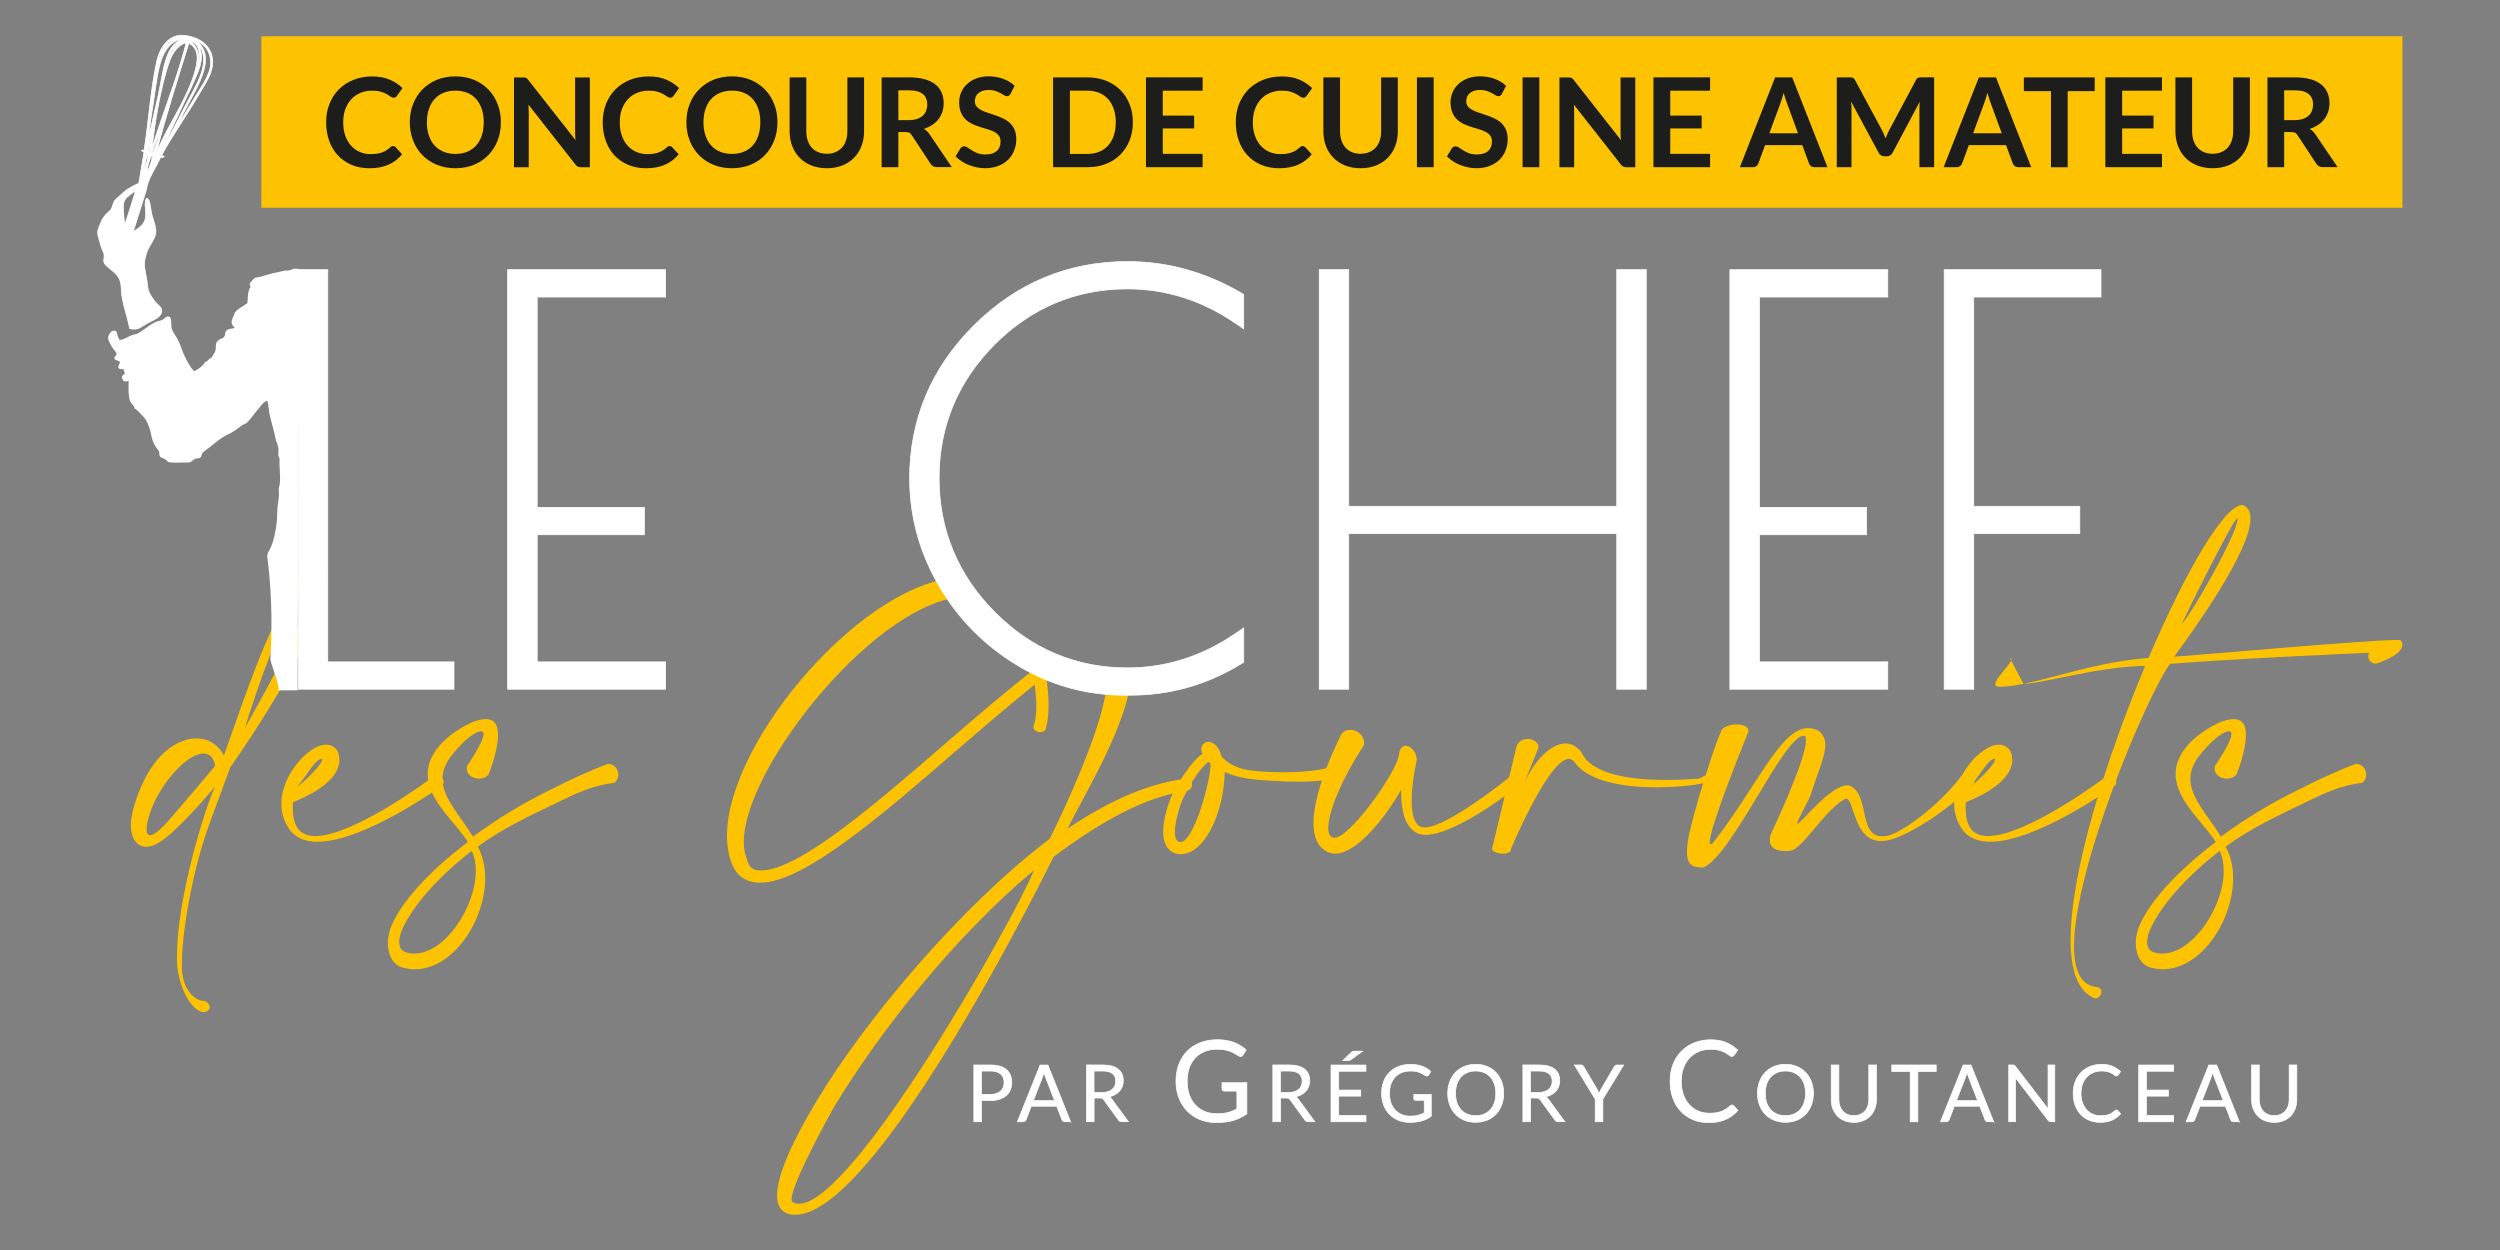 <svg xmlns="http://www.w3.org/2000/svg" id="a" data-name="Calque 1" viewBox="0 0 850.39 425.2"><rect x="0" y="0" width="850.39" height="425.2" fill="#808080" stroke="none"/><g><g><path d="m99.9,199.67c4.65-7.74,8.03-9.97,10.26-9.97,1.94,0,.19-1-.96-.88-3.48.37.48,5.72.38,5.91l1.92-.05c0,19.84-33.19,66.36-33.19,66.36l-7.07,19.17c-6.29,17.33-9.39,38.14-9.39,47.63,0,1.16,0,2.03.1,2.81.78,7.45,5.33,9.78,7.07,9.78,1.16,0,2.32,1.07,2.32,2.13,0,.58-.29,1.06-.97,1.45-.29.19-.68.29-1.07.29-1.74,0-3.68-2.13-3.68-2.13-4.45-4.74-5.32-13.36-5.32-13.36-.1-1.16-.1-2.32-.1-3.48,0-19.55,9.2-49.66,12.97-57.79,0,0-13.65,16.55-20.14,19.65-1.16.58-2.32.87-3.29.87-3.19,0-5.23-2.9-5.23-7.45,0-1.74.39-3.68.97-5.91,2.71-9.78,8.62-20.52,17.91-23.04,1.26-.39,2.42-.48,3.58-.48,6.58,0,9.2,5.81,9.2,5.81,7.65-21.68,14.13-41.24,23.72-57.31Zm-30.69,56.63c-.29,0-.58.1-.87.1-4.26.68-10.26,6.49-14.42,13.75-2.13,3.58-4.07,9-4.07,11.91,0,1.26.39,2.03,1.26,2.03,1.16,0,3.29-1.55,6.78-5.61,11.81-13.65,15.29-18,15.29-18,0,0-.39-4.16-3.97-4.16Zm36.79-51.79c1.35-3.29,3.58-7.84,3.58-9.78,0-.58-.19-.87-.68-.87h-.1c-2.32.19-7.65,8.91-7.65,8.91-8.04,12.68-17.81,44.72-17.81,44.72,8.32-14.42,20.81-38.62,22.65-42.98Z" style="fill: #fdc300;"></path><path d="m115.47,258.43c0,8.13-13.07,13.36-15.78,14.42,0,.58-.1,1.26-.1,1.94,0,2.32.39,5.03,1.55,6.78,1.26,1.94,3.39,2.81,6.1,2.81,13.36,0,40.08-20.14,40.17-20.23.39-.29.77-.39,1.16-.39,1.26,0,2.32,1.16,2.32,2.32,0,.48-.29.97-.77,1.36-.19.1-26.23,18.88-42.11,18.88-4.16,0-7.65-1.26-9.78-4.55-1.84-2.71-2.52-5.61-2.52-8.42,0-5.42,2.71-10.55,5.91-14.33,1.74-2.03,3.68-3.58,5.42-4.55,1.35-.77,2.61-1.16,3.87-1.16.68,0,1.35.1,1.94.39,1.36.58,2.32,1.84,2.52,3.68,0,.39.1.68.1,1.06Zm-5.9,0c0-.19-.1-.29-.29-.29-1.94.29-3.78,3.87-8.23,9.68,6.2-5.32,8.52-8.52,8.52-9.39Z" style="fill: #fdc300;"></path><path d="m164.45,249.72c0-.58-.19-.97-.77-.97-.48,0-1.16.19-2.03.68-1.94.97-5.32,3.97-8.33,7.94-2.03,2.71-2.81,5.23-2.81,7.65,0,6.29,5.71,12,10.36,19.55,8.91-6.39,16.55-11.13,26.43-15.97,5.61-2.81,12.97-6.39,19.65-8.81,2.23.19,3.39,2.03,3.39,3.78,0,1.06-.48,2.13-1.45,2.71-6.68.77-12.58,3.39-18.1,6.1-9.97,4.84-19.26,9-28.27,15.59,1.74,3.19,2.52,6.97,2.52,10.75,0,14.52-10.94,30.98-23.91,30.98-1.26,0-2.52-.19-3.78-.48-3.87-.87-5.42-4.65-5.42-8.52,0-1.45.29-2.9.68-4.26,2.03-6.49,10.16-17.71,26.52-30.01-3.68-6.2-13.65-14.04-13.65-23.14,0-2.71.87-5.52,3.1-8.52,3.58-4.84,9.2-7.74,11.33-8.81,2.23-.97,3.97-1.35,5.32-1.35,2.61,0,3.78,1.45,4.07,3.78.1.48.1.97.1,1.55,0,5.91-3.19,13.36-3.19,13.46-.77,1.06-2.03,1.45-3.29,1.45-2.03,0-4.16-1.26-4.16-3.39,0-.29,0-.58.1-.87,0-.1,5.61-8.13,5.61-10.84Zm-28.17,67.86c-.29.87-.48,1.94-.48,2.9,0,1.55.58,3,2.42,3.49.87.29,1.74.39,2.71.39,10.46,0,20.91-15.88,20.91-28.07,0-2.52-.39-4.84-1.36-6.87-14.62,11.23-22.36,22.46-24.2,28.17Z" style="fill: #fdc300;"></path><path d="m352.52,240.23c0-1.94-.19-4.36-.58-7.36-8.03,6.49-17.13,14.23-26.43,22.26-25.27,21.97-52.18,45.11-66.7,45.11-.68,0-1.26,0-1.94-.1-4.26-.58-6.87-3.1-8.23-7.07-.87-2.61-1.36-5.61-1.36-8.71,0-32.91,47.82-87.99,80.35-87.99,2.89,10.6,12.11,17.4,27.3,28.94,9.39-6.87,1.62,2.44,7.43,2.44,1.45,0,4.45,1.03,5.42,1.61.58.39,5.7-2.79,6.19-2.21.87,1.26,5.31,3.05,10.58,2.65,0,15-15.95,40.82-21.38,52.04,13.36-9,26.91-15.29,39.98-16.94h.19c1.35,0,2.13,1.06,2.13,2.03s-.58,1.84-1.84,2.13c-14.42,1.84-30.49,11.33-45.21,22.36-9.39,18.78-61.76,121.78-87.9,121.78-.58,0-1.06,0-1.55-.1-3.39-.68-4.65-3.1-4.65-6.49,0-10.07,11.33-28.46,13.65-32.43,16.46-27.3,48.5-65.63,79.09-88.86,5.23-10.26,19.4-41.05,19.4-53.54,0-1.35-2.11.14-2.59-.54-.1-.19-3.47-1.24-3.66-1.34-.58-.39-3.86-2.5-4.74-2.5-4.16,0-.57-4.52-9.67,2.45.68,4.16.87,7.45.87,10.07,0,5.23-.87,7.45-.87,7.55v.1c0,.97-.97,1.45-2.03,1.45s-2.23-.58-2.23-1.65v-.29c0-.1.97-1.84.97-6.87Zm-23.52-37.27c-29.62,0-75.99,57.69-75.99,83.44,0,1.94.29,3.58.77,5.13.77,2.32,1.26,4.06,3.68,4.45.48.1.97.1,1.45.1,12.78,0,39.01-22.65,63.79-44.14,9.97-8.62,19.75-17.04,28.46-23.72-13.17-13.35-11.81-25.27-22.17-25.27Zm-45.11,173.28c-1.06,1.84-14.62,26.14-14.62,31.65,0,.58.1.97.48,1.07.68.39,1.36.48,2.13.48,18.39,0,72.6-95.83,79.86-113.45-27.39,22.85-52.85,55.47-67.86,80.25Z" style="fill: #fdc300;"></path><path d="m408.84,256.01c-.19-.48-.19-.87-.19-1.26,0-.77.29-1.35.87-1.84.48-.39.97-.58,1.55-.58.29,0,.58.1.97.19,1.65.68,2.81,2.23,3.48,4.84,2.23,2.42,5.42,4.45,11.91,4.94,3.39.29,6.48.39,9.2.39,10.16,0,15.49-1.55,15.49-1.65h.48c1.07,0,1.65.87,1.65,1.84s-.48,1.94-1.35,2.23c0,0-3.87.77-11.81.77-3.49,0-7.74-.19-12.78-.58-5.32-.48-8.71-1.35-11.71-2.71-.1,8.32-3.19,21.39-10.46,26.52-1.35.87-3,1.45-4.55,1.45-.77,0-1.55-.1-2.13-.39-2.81-1.16-3.78-3.97-3.78-7.26,0-4.45,1.74-9.68,2.9-12.29,1.55-3.48,6.78-11.91,10.45-14.23-.09-.1-.19-.29-.19-.39Zm-6.87,16.65c-.58,1.35-2.32,6.68-2.32,10.36,0,1.65.29,2.9,1.35,3.29.19.1.39.1.58.1,4.55,0,10.17-20.81,10.17-26.14v-.58c-.29-.19-.48-.39-.68-.58-3.58,2.81-7.36,9.49-9.1,13.55Z" style="fill: #fdc300;"></path><path d="m451.81,281.66c0,2.03.68,3.29,2.13,3.29.19,0,.48-.1.68-.1,5.81-1.55,21.01-23.04,21.3-28.46.29-1.94,1.26-2.71,2.23-2.71,1.74,0,3.78,2.23,3.78,4.74,0,.1-1.74,7.45-1.74,13.94,0,4.07.68,7.65,2.9,8.81.39.19.97.29,1.55.29,7.74,0,29.14-17.33,29.23-17.42.48-.29.97-.48,1.36-.48,1.16,0,2.03,1.06,2.03,2.32,0,.29-.1.58-.19.97,0,.1-21.39,17.13-32.14,17.13-1.16,0-2.23-.19-3.1-.68-4.16-2.23-5.23-8.13-5.23-13.84v-.77c-5.13,8.91-14.81,21.68-22.46,21.68-.97,0-1.94-.19-2.81-.68-3.29-1.74-4.55-5.32-4.55-9.68,0-11.81,9-29.14,9-29.23.58-1.74,2.03-2.52,3.49-2.52,2.32,0,4.74,1.84,4.74,4.36,0,.29,0,.58-.1.97-7.46,11.23-12.1,22.56-12.1,28.07Z" style="fill: #fdc300;"></path><path d="m518.59,266.07c3.77-8.03,9.29-13.17,13.94-13.17,2.03,0,3.87.97,5.42,3,3.58,7.94,17.91,9.39,28.65,9.39,4.74,0,8.81-.29,10.84-.39,1.16-.1,2.03-.97,2.23-.97.39-.1.78-.19.97-.19.58,0,.77.29.77.58,0,.68-.68,1.64-1.45,1.84-.48.48-7.84,1.65-16.46,1.65-10.55,0-23.04-1.74-27.88-8.52-.58-.77-1.26-1.16-1.94-1.16-6.87,0-19.56,30.3-19.65,30.4v.19c0,1.16-1.35,1.65-2.81,1.65-1.74,0-3.68-.68-3.68-1.65,0-.19.1-.29.1-.39l8.23-34.46c.68-1.84,2.23-2.52,3.78-2.52,1.84,0,3.68,1.07,3.68,2.81v.19l-4.74,11.71Z" style="fill: #fdc300;"></path><path d="m581.6,286.4c0,.48.1.77.39.77.1,0,.29,0,.48-.19,15.29-19.46,23.14-39.3,32.52-39.3,1.16,0,2.32.29,3.58.87,1.65,1.35,2.32,2.9,2.32,4.84,0,3.78-2.42,9-5.33,17.91-1.65,3.39-4.26,8.03-4.26,8.81l.1.1c1.16,0,11.04-13.07,17.04-13.07h.48c7.36,2.81,3,17.33,11.32,17.33.48,0,.87,0,1.45-.1,4.84-.77,17.81-10.26,25.07-19.94.48-.77,1.16-1.06,1.94-1.06,1.45,0,3,1.26,3,2.32,0,.29-.1.48-.19.68-9.87,10.55-24.2,18.68-29.72,19.55-.68.1-1.26.19-1.84.19-9.58,0-9.1-14.42-12-14.42-.19,0-.29.1-.48.19-6.77,3.58-14.33,17.04-18.49,17.52-.58.1-1.26.1-1.84.1-2.62,0-5.13-.87-5.13-3.78,0-.58.1-1.16.29-1.84,0-.1,12-25.07,12-32.04,0-.77-.1-1.26-.39-1.55h-.39c-6.77,0-23.91,40.08-34.07,44.82-3.39-.1-5.61-.48-5.61-5.32,0-1.84.29-4.26,1.06-7.55,3.58-14.33,9-30.2,10.36-33.01.29-1.84,3-2.81,5.42-2.81,2.13,0,4.07.68,4.07,2.13,0,.19-.1.39-.1.58,0,0-13.07,31.85-13.07,37.27Z" style="fill: #fdc300;"></path><path d="m684.49,258.43c0,8.13-13.07,13.36-15.78,14.42,0,.58-.1,1.26-.1,1.94,0,2.32.39,5.03,1.55,6.78,1.26,1.94,3.39,2.81,6.1,2.81,13.36,0,40.08-20.14,40.17-20.23.39-.29.77-.39,1.16-.39,1.26,0,2.32,1.16,2.32,2.32,0,.48-.29.97-.78,1.36-.19.1-26.23,18.88-42.11,18.88-4.16,0-7.65-1.26-9.78-4.55-1.84-2.71-2.52-5.61-2.52-8.42,0-5.42,2.71-10.55,5.9-14.33,1.74-2.03,3.68-3.58,5.42-4.55,1.35-.77,2.61-1.16,3.87-1.16.68,0,1.35.1,1.94.39,1.35.58,2.32,1.84,2.52,3.68,0,.39.1.68.1,1.06Zm-5.9,0c0-.19-.1-.29-.29-.29-1.93.29-3.77,3.87-8.23,9.68,6.2-5.32,8.52-8.52,8.52-9.39Z" style="fill: #fdc300;"></path><path d="m683.7,223.85c3,.29-8.99,9.74-3.57,9.74,11.33,0,29.13-8.07,50.72-9.82,12.58-29.43,25.75-51.98,31.85-51.98h.19c1.84.68,2.61,2.32,2.61,4.65,0,11.04-18.97,37.37-25.94,46.95,8.52-.58,66.02-5.71,75.7-5.71.68,0,1.16,0,1.35.1.39.58.58,1.06.58,1.55,0,3.48-8.03,6.1-8.03,6.1-.39.19-.78.29-1.16.29-1.35,0-2.42-1.16-2.42-2.52,0-.39.1-.77.29-1.16,0,0-45.3,1.94-67.76,3.78-7.84,10.94-32.62,69.12-32.62,96.13,0,7.94,2.23,13.26,7.65,13.75,1.16.1,1.65.87,1.65,1.65,0,1.07-.87,2.23-1.94,2.23-.19,0-.39,0-.58-.1-5.61-2.42-7.94-9.68-7.94-19.85,0-23.04,12.01-61.28,25.36-93.12-15.68.1-37.58,6.62-41.44,6.04m72.03-52.8c.58-1.74.87-2.81.87-3.19,0-.1-.1-.19-.1-.19-1.45,0-18.68,35.14-18.97,36.01,4.84-5.91,15.78-25.85,18.2-32.62Z" style="fill: #fdc300;"></path><path d="m759.02,249.72c0-.58-.19-.97-.78-.97-.48,0-1.16.19-2.03.68-1.93.97-5.32,3.97-8.32,7.94-2.03,2.71-2.81,5.23-2.81,7.65,0,6.29,5.71,12,10.36,19.55,8.91-6.39,16.55-11.13,26.43-15.97,5.61-2.81,12.97-6.39,19.65-8.81,2.23.19,3.39,2.03,3.39,3.78,0,1.06-.48,2.13-1.45,2.71-6.68.77-12.58,3.39-18.1,6.1-9.97,4.84-19.26,9-28.27,15.59,1.74,3.19,2.52,6.97,2.52,10.75,0,14.52-10.94,30.98-23.91,30.98-1.26,0-2.52-.19-3.78-.48-3.87-.87-5.42-4.65-5.42-8.52,0-1.45.29-2.9.68-4.26,2.03-6.49,10.17-17.71,26.52-30.01-3.68-6.2-13.65-14.04-13.65-23.14,0-2.71.87-5.52,3.1-8.52,3.58-4.84,9.2-7.74,11.32-8.81,2.23-.97,3.97-1.35,5.33-1.35,2.61,0,3.78,1.45,4.06,3.78.1.48.1.97.1,1.55,0,5.91-3.19,13.36-3.19,13.46-.77,1.06-2.03,1.45-3.29,1.45-2.03,0-4.16-1.26-4.16-3.39,0-.29,0-.58.1-.87,0-.1,5.62-8.13,5.62-10.84Zm-28.17,67.86c-.29.87-.48,1.94-.48,2.9,0,1.55.58,3,2.42,3.49.87.29,1.74.39,2.71.39,10.45,0,20.91-15.88,20.91-28.07,0-2.52-.39-4.84-1.35-6.87-14.62,11.23-22.36,22.46-24.2,28.17Z" style="fill: #fdc300;"></path></g><g><path d="m333.86,374.34v7.22h-2.6v-19.3h5.7c1.22,0,2.28.14,3.19.42.9.28,1.65.68,2.24,1.21.59.52,1.04,1.15,1.33,1.89s.44,1.56.44,2.46-.16,1.72-.47,2.47c-.31.74-.77,1.39-1.38,1.93s-1.36.96-2.26,1.26c-.9.3-1.93.45-3.09.45h-3.1Zm0-2.07h3.1c.75,0,1.4-.1,1.97-.3.57-.2,1.05-.47,1.44-.83.39-.35.68-.78.87-1.27.2-.49.3-1.04.3-1.63,0-1.23-.38-2.19-1.14-2.88-.76-.69-1.91-1.04-3.44-1.04h-3.1v7.95Z" style="fill: #fff; stroke: #fff; stroke-miterlimit: 10; stroke-width: .25px;"></path><path d="m364.16,381.56h-2.02c-.23,0-.42-.06-.57-.17s-.25-.26-.32-.44l-1.8-4.66h-8.66l-1.8,4.66c-.06.16-.17.3-.32.43-.15.13-.34.19-.57.19h-2.02l7.72-19.3h2.65l7.72,19.3Zm-12.65-7.17h7.21l-3.03-7.85c-.2-.48-.39-1.09-.58-1.82-.1.37-.2.71-.29,1.02-.09.31-.19.58-.28.82l-3.03,7.84Z" style="fill: #fff; stroke: #fff; stroke-miterlimit: 10; stroke-width: .25px;"></path><path d="m372.16,373.5v8.05h-2.6v-19.3h5.46c1.22,0,2.28.12,3.17.37.89.25,1.62.6,2.2,1.07s1.01,1.03,1.29,1.69c.28.66.42,1.4.42,2.22,0,.68-.11,1.32-.32,1.91-.22.59-.53,1.13-.94,1.6-.41.47-.91.87-1.5,1.21s-1.25.58-2,.75c.32.19.61.46.86.82l5.63,7.66h-2.32c-.48,0-.83-.18-1.05-.55l-5.01-6.9c-.15-.22-.32-.37-.5-.46-.18-.09-.45-.14-.81-.14h-1.98Zm0-1.9h2.73c.76,0,1.43-.09,2.01-.28.58-.18,1.06-.44,1.45-.78.39-.34.69-.74.88-1.21.2-.47.3-.98.3-1.55,0-1.15-.38-2.02-1.14-2.6-.76-.58-1.89-.87-3.39-.87h-2.86v7.29Z" style="fill: #fff; stroke: #fff; stroke-miterlimit: 10; stroke-width: .25px;"></path><path d="m413.91,378.84c.74,0,1.43-.04,2.05-.11s1.21-.18,1.76-.32,1.07-.31,1.56-.51c.49-.2.97-.43,1.46-.68v-6.08h-4.27c-.24,0-.44-.07-.59-.21s-.22-.31-.22-.52v-2.12h8.47v10.58c-.69.5-1.41.94-2.16,1.31s-1.55.68-2.4.93c-.85.25-1.77.44-2.74.56-.97.12-2.03.18-3.18.18-2,0-3.83-.34-5.5-1.03-1.67-.69-3.1-1.65-4.31-2.89-1.21-1.24-2.14-2.72-2.82-4.45-.67-1.73-1.01-3.64-1.01-5.71s.33-4.02.99-5.75c.66-1.73,1.6-3.22,2.83-4.45,1.22-1.24,2.71-2.2,4.44-2.88,1.74-.68,3.69-1.02,5.84-1.02,1.09,0,2.1.08,3.04.24.94.16,1.81.39,2.61.69s1.54.67,2.22,1.1c.68.43,1.31.91,1.91,1.45l-1.06,1.69c-.22.35-.5.52-.85.52-.21,0-.43-.07-.67-.21-.32-.18-.68-.4-1.08-.65-.4-.26-.88-.5-1.45-.74-.57-.24-1.24-.44-2.02-.61-.78-.17-1.7-.25-2.76-.25-1.55,0-2.96.25-4.21.76-1.26.51-2.33,1.23-3.21,2.17s-1.57,2.09-2.04,3.43c-.47,1.34-.71,2.84-.71,4.51s.25,3.3.74,4.67,1.19,2.52,2.09,3.47c.9.95,1.96,1.67,3.19,2.18,1.23.5,2.59.75,4.08.75Z" style="fill: #fff; stroke: #fff; stroke-miterlimit: 10; stroke-width: .25px;"></path><path d="m435.57,373.5v8.05h-2.6v-19.3h5.46c1.22,0,2.28.12,3.17.37.89.25,1.62.6,2.2,1.07s1.01,1.03,1.29,1.69c.28.66.42,1.4.42,2.22,0,.68-.11,1.32-.32,1.91-.22.59-.53,1.13-.94,1.6-.41.47-.91.87-1.5,1.21s-1.25.58-2,.75c.32.19.61.46.86.82l5.63,7.66h-2.32c-.48,0-.83-.18-1.05-.55l-5.01-6.9c-.15-.22-.32-.37-.5-.46-.18-.09-.45-.14-.81-.14h-1.98Zm0-1.9h2.73c.76,0,1.43-.09,2.01-.28.58-.18,1.06-.44,1.45-.78.39-.34.69-.74.88-1.21.2-.47.3-.98.3-1.55,0-1.15-.38-2.02-1.14-2.6-.76-.58-1.89-.87-3.39-.87h-2.86v7.29Z" style="fill: #fff; stroke: #fff; stroke-miterlimit: 10; stroke-width: .25px;"></path><path d="m464.64,362.26v2.13h-9.27v6.41h7.5v2.05h-7.5v6.59h9.27v2.13h-11.89v-19.3h11.89Zm-1.18-4.7l-3.96,2.91c-.15.11-.29.18-.4.22-.12.04-.27.05-.46.05h-1.86l2.84-2.73c.09-.09.17-.16.25-.22.08-.05.15-.1.24-.13.08-.04.17-.06.27-.07.1-.01.22-.02.38-.02h2.71Z" style="fill: #fff; stroke: #fff; stroke-miterlimit: 10; stroke-width: .25px;"></path><path d="m479.7,379.66c.52,0,1-.02,1.43-.07.44-.05.85-.12,1.23-.22.39-.1.75-.22,1.09-.36.34-.14.68-.3,1.02-.48v-4.26h-2.99c-.17,0-.31-.05-.41-.15-.1-.1-.15-.22-.15-.36v-1.48h5.93v7.41c-.48.35-.99.66-1.52.92-.53.26-1.09.48-1.68.65-.6.17-1.24.3-1.92.39-.68.09-1.42.13-2.22.13-1.4,0-2.69-.24-3.85-.72-1.17-.48-2.17-1.15-3.02-2.02-.84-.87-1.5-1.91-1.97-3.12-.47-1.21-.71-2.55-.71-4s.23-2.81.69-4.03c.46-1.21,1.12-2.25,1.98-3.12s1.89-1.54,3.11-2.01c1.22-.48,2.58-.71,4.09-.71.76,0,1.47.06,2.13.17s1.26.27,1.83.48,1.08.47,1.56.77c.48.3.92.64,1.33,1.02l-.74,1.18c-.15.24-.35.36-.59.36-.14,0-.3-.05-.47-.15-.22-.13-.48-.28-.75-.46-.28-.18-.62-.35-1.02-.52-.4-.17-.87-.31-1.41-.42s-1.19-.17-1.93-.17c-1.09,0-2.07.18-2.95.53-.88.35-1.63.86-2.25,1.52-.62.66-1.09,1.46-1.43,2.4-.33.94-.5,1.99-.5,3.16s.17,2.31.52,3.27c.35.96.83,1.77,1.46,2.43.63.66,1.37,1.17,2.24,1.52.86.35,1.81.52,2.86.52Z" style="fill: #fff; stroke: #fff; stroke-miterlimit: 10; stroke-width: .25px;"></path><path d="m511.48,371.91c0,1.45-.23,2.77-.69,3.98s-1.1,2.25-1.94,3.12-1.84,1.55-3.01,2.03c-1.17.48-2.47.72-3.88.72s-2.71-.24-3.88-.72c-1.17-.48-2.17-1.16-3-2.03-.83-.87-1.48-1.91-1.94-3.12s-.69-2.53-.69-3.98.23-2.77.69-3.98,1.1-2.25,1.94-3.13c.84-.87,1.84-1.56,3-2.04s2.46-.73,3.88-.73,2.71.24,3.88.73c1.17.48,2.18,1.17,3.01,2.04.83.88,1.48,1.92,1.94,3.13s.69,2.53.69,3.98Zm-2.68,0c0-1.18-.16-2.25-.49-3.19-.32-.94-.78-1.74-1.37-2.39s-1.31-1.15-2.16-1.5c-.84-.35-1.79-.52-2.83-.52s-1.97.17-2.82.52c-.84.35-1.57.85-2.16,1.5-.6.65-1.06,1.45-1.38,2.39s-.48,2.01-.48,3.19.16,2.25.48,3.19.78,1.73,1.38,2.38c.6.65,1.32,1.15,2.16,1.49.84.35,1.78.52,2.82.52s1.98-.17,2.83-.52c.84-.35,1.56-.84,2.16-1.49s1.05-1.45,1.37-2.38c.32-.94.49-2,.49-3.19Z" style="fill: #fff; stroke: #fff; stroke-miterlimit: 10; stroke-width: .25px;"></path><path d="m520.62,373.5v8.05h-2.6v-19.3h5.46c1.22,0,2.28.12,3.17.37.89.25,1.62.6,2.2,1.07s1.01,1.03,1.29,1.69c.28.66.42,1.4.42,2.22,0,.68-.11,1.32-.32,1.91-.22.59-.53,1.13-.94,1.6-.41.47-.91.87-1.5,1.21s-1.25.58-2,.75c.32.19.61.46.86.82l5.63,7.66h-2.32c-.48,0-.83-.18-1.05-.55l-5.01-6.9c-.15-.22-.32-.37-.5-.46-.18-.09-.45-.14-.81-.14h-1.98Zm0-1.9h2.73c.76,0,1.43-.09,2.01-.28.58-.18,1.06-.44,1.45-.78.39-.34.69-.74.88-1.21.2-.47.3-.98.3-1.55,0-1.15-.38-2.02-1.14-2.6-.76-.58-1.89-.87-3.39-.87h-2.86v7.29Z" style="fill: #fff; stroke: #fff; stroke-miterlimit: 10; stroke-width: .25px;"></path><path d="m545.22,373.88v7.68h-2.6v-7.68l-7.07-11.62h2.29c.23,0,.42.06.55.17.13.12.25.26.35.43l4.42,7.5c.18.31.33.61.45.89s.23.55.33.82c.1-.28.21-.56.32-.83s.26-.57.44-.87l4.4-7.5c.08-.14.19-.28.33-.41.14-.13.32-.19.55-.19h2.32l-7.09,11.62Z" style="fill: #fff; stroke: #fff; stroke-miterlimit: 10; stroke-width: .25px;"></path><path d="m589.14,375.86c.21,0,.39.08.56.25l1.46,1.6c-1.13,1.31-2.5,2.33-4.11,3.06-1.61.73-3.55,1.1-5.82,1.1-1.99,0-3.79-.34-5.41-1.03-1.62-.69-3-1.65-4.14-2.89-1.14-1.24-2.03-2.72-2.66-4.45s-.94-3.64-.94-5.71.34-3.98,1.01-5.71c.67-1.73,1.62-3.22,2.84-4.46s2.68-2.21,4.38-2.9c1.7-.69,3.57-1.03,5.63-1.03s3.77.31,5.24.94c1.47.63,2.77,1.48,3.92,2.56l-1.21,1.71c-.09.13-.19.23-.31.32-.12.08-.28.13-.5.13-.17,0-.34-.06-.53-.18s-.41-.27-.66-.45c-.26-.18-.56-.37-.91-.58s-.76-.4-1.23-.58c-.48-.18-1.03-.33-1.65-.45-.63-.12-1.35-.18-2.17-.18-1.48,0-2.83.25-4.05.76s-2.28,1.23-3.17,2.16c-.88.94-1.57,2.08-2.07,3.43-.49,1.35-.74,2.85-.74,4.52s.25,3.25.74,4.6c.49,1.35,1.17,2.48,2.02,3.41.85.93,1.86,1.64,3.03,2.13,1.17.49,2.42.73,3.77.73.82,0,1.56-.05,2.21-.14.65-.1,1.26-.25,1.82-.45s1.08-.47,1.56-.78c.48-.31.96-.69,1.45-1.13.22-.19.43-.29.64-.29Z" style="fill: #fff; stroke: #fff; stroke-miterlimit: 10; stroke-width: .25px;"></path><path d="m616.84,371.91c0,1.45-.23,2.77-.69,3.98s-1.1,2.25-1.94,3.12-1.84,1.55-3.01,2.03c-1.17.48-2.47.72-3.88.72s-2.71-.24-3.88-.72c-1.17-.48-2.17-1.16-3-2.03-.83-.87-1.48-1.91-1.94-3.12s-.69-2.53-.69-3.98.23-2.77.69-3.98,1.1-2.25,1.94-3.13c.84-.87,1.84-1.56,3-2.04s2.46-.73,3.88-.73,2.71.24,3.88.73c1.17.48,2.18,1.17,3.01,2.04.83.88,1.48,1.92,1.94,3.13s.69,2.53.69,3.98Zm-2.68,0c0-1.18-.16-2.25-.49-3.19-.32-.94-.78-1.74-1.37-2.39s-1.31-1.15-2.16-1.5c-.84-.35-1.79-.52-2.83-.52s-1.97.17-2.82.52c-.84.35-1.57.85-2.16,1.5-.6.65-1.06,1.45-1.38,2.39s-.48,2.01-.48,3.19.16,2.25.48,3.19.78,1.73,1.38,2.38c.6.65,1.32,1.15,2.16,1.49.84.35,1.78.52,2.82.52s1.98-.17,2.83-.52c.84-.35,1.56-.84,2.16-1.49s1.05-1.45,1.37-2.38c.32-.94.49-2,.49-3.19Z" style="fill: #fff; stroke: #fff; stroke-miterlimit: 10; stroke-width: .25px;"></path><path d="m630.6,379.48c.8,0,1.51-.13,2.14-.4.63-.27,1.16-.65,1.6-1.13.44-.48.77-1.06,1-1.74.23-.67.34-1.41.34-2.22v-11.73h2.6v11.73c0,1.11-.18,2.15-.53,3.1s-.86,1.78-1.52,2.47-1.47,1.24-2.42,1.64-2.02.59-3.21.59-2.25-.2-3.21-.59c-.95-.39-1.76-.94-2.43-1.64-.66-.7-1.17-1.52-1.53-2.47s-.53-1.98-.53-3.1v-11.73h2.6v11.72c0,.81.11,1.55.34,2.22.23.67.56,1.25,1,1.74.44.48.97.87,1.6,1.14s1.35.41,2.15.41Z" style="fill: #fff; stroke: #fff; stroke-miterlimit: 10; stroke-width: .25px;"></path><path d="m658.61,362.26v2.2h-6.24v17.11h-2.61v-17.11h-6.26v-2.2h15.11Z" style="fill: #fff; stroke: #fff; stroke-miterlimit: 10; stroke-width: .25px;"></path><path d="m678.15,381.56h-2.02c-.23,0-.42-.06-.57-.17s-.25-.26-.32-.44l-1.8-4.66h-8.66l-1.8,4.66c-.06.16-.17.3-.32.43-.15.13-.34.19-.57.19h-2.02l7.72-19.3h2.65l7.72,19.3Zm-12.65-7.17h7.21l-3.03-7.85c-.2-.48-.39-1.09-.58-1.82-.1.37-.2.71-.29,1.02-.09.31-.19.58-.28.82l-3.03,7.84Z" style="fill: #fff; stroke: #fff; stroke-miterlimit: 10; stroke-width: .25px;"></path><path d="m685.15,362.34c.11.06.24.18.38.36l11.18,14.55c-.03-.23-.04-.46-.05-.68,0-.22-.01-.43-.01-.64v-13.67h2.29v19.3h-1.32c-.21,0-.38-.04-.52-.11-.14-.07-.28-.19-.41-.36l-11.17-14.53c.02.22.03.44.04.66s.01.41.01.59v13.75h-2.29v-19.3h1.35c.23,0,.41.03.52.09Z" style="fill: #fff; stroke: #fff; stroke-miterlimit: 10; stroke-width: .25px;"></path><path d="m719.94,377.57c.14,0,.27.06.39.17l1.02,1.12c-.79.92-1.75,1.63-2.87,2.14-1.13.51-2.49.77-4.08.77-1.39,0-2.65-.24-3.78-.72-1.13-.48-2.1-1.15-2.9-2.02-.8-.87-1.42-1.91-1.86-3.12-.44-1.21-.66-2.55-.66-4s.24-2.79.71-4c.47-1.21,1.13-2.25,1.99-3.12.85-.87,1.87-1.55,3.06-2.03,1.19-.48,2.5-.72,3.94-.72s2.64.22,3.67.66,1.94,1.04,2.74,1.79l-.85,1.2c-.06.09-.13.16-.22.22-.08.06-.2.09-.35.09-.12,0-.24-.04-.37-.13s-.29-.19-.46-.32c-.18-.13-.39-.26-.63-.4-.24-.14-.53-.28-.86-.4-.33-.13-.72-.23-1.16-.32s-.95-.13-1.52-.13c-1.03,0-1.98.18-2.83.53-.86.35-1.6.86-2.22,1.52-.62.66-1.1,1.46-1.45,2.4-.35.94-.52,2-.52,3.16s.17,2.28.52,3.22c.35.94.82,1.74,1.41,2.39.6.65,1.3,1.15,2.12,1.49.82.34,1.7.51,2.64.51.57,0,1.09-.03,1.55-.1.46-.07.88-.17,1.27-.32.39-.14.75-.33,1.09-.55.34-.22.67-.48,1.02-.79.15-.13.3-.2.44-.2Z" style="fill: #fff; stroke: #fff; stroke-miterlimit: 10; stroke-width: .25px;"></path><path d="m739.38,362.26v2.13h-9.27v6.41h7.5v2.05h-7.5v6.59h9.27v2.13h-11.89v-19.3h11.89Z" style="fill: #fff; stroke: #fff; stroke-miterlimit: 10; stroke-width: .25px;"></path><path d="m761.71,381.56h-2.02c-.23,0-.42-.06-.57-.17s-.25-.26-.32-.44l-1.8-4.66h-8.66l-1.8,4.66c-.06.16-.17.3-.32.43-.15.13-.34.19-.57.19h-2.02l7.72-19.3h2.65l7.72,19.3Zm-12.65-7.17h7.21l-3.03-7.85c-.2-.48-.39-1.09-.58-1.82-.1.37-.2.71-.29,1.02-.09.31-.19.58-.28.82l-3.03,7.84Z" style="fill: #fff; stroke: #fff; stroke-miterlimit: 10; stroke-width: .25px;"></path><path d="m773.59,379.48c.8,0,1.51-.13,2.14-.4.63-.27,1.16-.65,1.6-1.13.44-.48.77-1.06,1-1.74.23-.67.34-1.41.34-2.22v-11.73h2.6v11.73c0,1.11-.18,2.15-.53,3.1s-.86,1.78-1.52,2.47-1.47,1.24-2.42,1.64-2.02.59-3.21.59-2.25-.2-3.21-.59c-.95-.39-1.76-.94-2.43-1.64-.66-.7-1.17-1.52-1.53-2.47s-.53-1.98-.53-3.1v-11.73h2.6v11.72c0,.81.11,1.55.34,2.22.23.67.56,1.25,1,1.74.44.48.97.87,1.6,1.14s1.35.41,2.15.41Z" style="fill: #fff; stroke: #fff; stroke-miterlimit: 10; stroke-width: .25px;"></path></g><g><path d="m101.15,91.41c-.44.1-.7-.14-1.2,0-.24.08-.48.17-.72.26-.4.16-.78.3-1.13.36-.17.02-.34.01-.53,0-.21-.02-.43-.04-.65,0-.37.08-.75.17-1.14.27-.68.16-1.38.33-2.11.47-1.18.22-2.23.53-3.24.84-1.2.36-2.33.7-3.58.85h-.08s-.07.06-.07.06c-.54.4-.96.9-1.36,1.4l-.28.34-.06.11c-.14.49.04.84.16,1.07.03.06.07.16.09.11-.87,1.3-.93,2.72-.99,4.1-.02.49-.04.96-.1,1.41-.49.43-1.06.77-1.65,1.14-.93.57-1.88,1.16-2.61,2.09l-.06.14c-.06.37-.25.76-.45,1.17-.3.6-.63,1.29-.6,2.05.03.76.47,1.24.9,1.7.06.07.12.13.18.2-.29.11-.65.16-1.02.21-.71.1-1.44.21-1.89.74-.28.33-.35.75-.41,1.16-.06.37-.11.72-.32.94-.31.34-.67.49-1.06.66-.51.22-1.1.47-1.52,1.23-.24.57-.25,1.12-.25,1.65,0,.36,0,.71-.09,1.03-.14.6-.46,1.06-.82,1.59-.22.32-.44.65-.65,1.03-.45.06-.78.41-1.07.72-.26.27-.5.53-.74.53h-.16s-.09.14-.09.14c-.81,1.28-2.15,2.37-3.77,3.08-1.28-1.32-2.08-2.9-2.92-4.57l-.14-.27c-.48-.95-.86-1.97-1.23-2.95-.33-.87-.67-1.78-1.08-2.64-.25-.53-.57-1.02-.9-1.54-.55-.86-1.13-1.74-1.39-2.82-.03-.16-.05-.54-.06-.95-.04-1.5-.11-2.5-.64-2.75-.73-.36-1.34.16-1.82.58-.23.2-.45.38-.65.47-.39.16-.78.27-1.16.37-.46.13-.93.26-1.39.48-.91.45-1.74,1.04-2.55,1.61-.46.32-.91.65-1.37.94-.22.14-.45.29-.67.45-.43.29-.88.6-1.3.8-.29.14-.62.21-.97.28-.3.06-.61.12-.91.24-.46.19-.93.42-1.38.65-.91.47-1.84.94-2.81,1.01-.09-.23-.2-.44-.32-.66-.12-.22-.25-.44-.35-.72-.06-.16-.09-.38-.12-.59-.06-.43-.12-.84-.43-1.03-.39-.24-.81-.27-1.21-.08-.86.4-1.4,1.66-1.46,2.09-.12.75.38,1.67.87,2.56.11.2.22.4.32.59.26.5.6.91.89,1.27.39.47.73.88.76,1.35.02.28-.21.52-.41.74-.2.21-.39.42-.32.69.13.53.64.67,1.05.79.47.13.76.23.85.58.04.19,0,.25-.12.42-.17.24-.42.57-.42,1.31v.11l.07.09c.46.59,1.02.42,1.36.33.07-.02.18-.05.24-.06.07.16.12.35.18.55.1.35.21.73.44,1.02-.09.09-.2.17-.3.24-.37.28-.84.63-.72,1.38.02.09.24.64.4.8.54.55,1.11.33,1.5.18.11-.04.22-.08.32-.1.02.55,0,1.14,0,1.76-.04,1.79-.08,3.82.66,5.47.19.43.49.73.75.99.32.32.58.58.59,1v.19s.17.09.17.09c.49.25.91.7,1.33,1.14l.49.5c.74.75,1.37,1.39,1.84,2.15.83,1.35,1.46,3.05,1.85,5.07.33,1.63.7,2.84,1.63,4.23.13.19.28.37.43.56.23.28.47.57.6.86.09.22.11.5.12.78.02.48.05,1.04.6,1.3.64.19,1.66.74,2.39,1.5l.07.08.1.02c1.47.25,2.76.2,4.13.15.39-.01.78-.03,1.2-.04.19,0,.39,0,.58.02.35.02.71.05,1.06-.03.55-.12,1-.47,1.39-.77.26-.21.52-.4.78-.52.11-.05.33-.06.54-.08.38-.02.8-.05,1.09-.28.3-.23.4-.62.49-.97.06-.22.11-.44.21-.57.29-.39,1.03-.91,1.57-1.3l.16-.11c.66-.48,1.33-1.02,2.04-1.59,1.14-.91,2.32-1.86,3.41-2.52.53-.32,1.09-.6,1.64-.87.8-.4,1.63-.81,2.39-1.37.24-.17.47-.35.71-.53.94-.71,1.91-1.45,3-1.85l.1-.06c.93-.87,1.69-1.87,2.5-2.92.55-.72,1.11-1.46,1.74-2.16.19-.21.37-.44.55-.67.64-.81,1.3-1.64,2.34-1.83.19.87.31,1.75.42,2.6.14,1.07.28,2.18.58,3.26l.2.72c.19.66.37,1.33.53,2.01.13.58.27,1.1.4,1.62.21.83.44,1.68.65,2.8.08.43.24.86.41,1.31.21.54.42,1.1.53,1.75.07.39.03.8,0,1.24-.07.76-.14,1.62.42,2.39-.11,1.39-.03,2.78.05,4.13.13,2.1.25,4.09-.35,5.92l-.02.06v.07c.18,1.64.08,3.44-.3,5.5-.17.92-.2,2.02-.23,3.18-.03,1.04-.06,2.12-.19,3.17-.35,2.7-.83,5.55-1.98,8.15-.14.31-.3.61-.47.91-.42.76-.82,1.48-.72,2.22,2.01,15.46,1.38,28.31,1.15,33.15-.07,1.38-.09,1.87-.06,2.06.09.53.47,1.68.96,3.13.82,2.43,1.93,5.75,1.78,6.79l-.06.36,6.55-.02.55-143.28-.61-.06Z" style="fill: #fff;"></path><path d="m41.23,98.3c.16,4.63,2.08,8.97,2.86,13.49,1.4.26,2.47.32,3.73-.43,1.28-.77,2.47-1.58,3.83-2.2,1.39-.64,3.36-1.71,3.4-3.36.03-1.37-1.69-2.33-2.43-3.35-.71-.96-1.47-2.01-1.92-3.12-.48-1.17-.51-2.49-.69-3.73-.35-2.44-1.21-5.02-.68-7.47.25-1.16.56-2.36,1.08-3.43.7-1.46,1.73-2.76,2.3-4.28.98-2.62-.56-5.15-1.1-7.67-.2-.93-.29-1.89-.46-2.82-.11-.61-.27-1.57-.67-2.09-1.12-1.45-1.17,1.81-1.12,2.12.21,1.54.44,4.1-.34,5.54-.56,1.05-1.38,1.69-2.3,2.38-.42.31-.89.66-1.37.88,1.41-4.44,2.83-9.08,4.43-14.12.53-3.95,3.32-7.61,4.89-11.19.54.14,1.04.19,1.19-.31-.24-.14-.92-.04-.85-.36,3.83-7.02,8.82-14.01,12.64-20.62,1.4-2.42,3.14-4.89,4.05-7.47,2.32-6.56-1.64-11.88-9.07-12.66-4.86-.51-8.18,3.6-9.37,9.03-2.09,9.56-2.91,21.91-4.24,29.94-.15.31-.81-.22-.85.24.02.31.83.17.81.5-.57,3.44-1.19,7.45-1.79,10.63-.01,0-.02,0-.04,0-.57.19-3.62,1.84-4.09,2.21-2.04,1.64-2.13,1.9-3.96,3.55-.56.51-.93,2.69-1.45,3.25-.34.37-1.65,1.52-2.33,2.41-.76.99-1.14,2.3-1.65,3.44-.55,1.23-.56,2.19-.2,3.48.47,1.7.9,3.46,1.68,5.04.81,1.64-.55,3.05.73,4.34,1.09,1.1,2.38,1.96,3.48,3.05,1.45,1.43,1.83,3.2,1.9,5.16Zm10.4-47.72c1.1-8.46,2.85-20.94,6.17-30.07.99-2.71,2.76-4.95,5.05-5.86.21.06.41.13.48-.03-3.18,12.34-7.99,23.8-11.7,35.97Zm3.17-7.69c-.3,2.24-1.79,7.13-2.73,9-.41-.2.08-1,.23-1.46.75-2.28,1.75-4.89,2.5-7.55Zm-2.92,9.71c-.16,2.07-1.12,4.54-1.97,6.17.27-2.02.78-4.66,1.97-6.17Zm-.29,4.61c.13-1.28,1.25-2.72,1.73-4.1-.12,1.3-1.22,2.77-1.73,4.1Zm16.91-38.91c-.06-.63-.76-2.31-.36-2.2,3.53,6.14-2.14,13.85-5.55,20.7-2.29,4.59-4.7,9.01-6.57,12.74,1.44-3.88,3.73-8.35,5.87-13.06,2.03-4.47,4.47-9.09,5.91-13.21.58-1.66.85-3.42.7-4.97Zm2.82,5.38c-.94,3.31-3.3,6.52-5.07,9.48-1.89,3.15-3.73,6.08-5.36,8.81,2.72-7.93,14.16-21.05,6.34-27.76,3.39,1.23,5.22,5.47,4.09,9.47Zm-3.58-3.15c-.08.36-.25.2-.15-.04.11-2.87-.79-5.16-3.11-6.66,3.36.94,3.39,3.77,3.26,6.69Zm-1.81,5c-3.1,9.58-9.48,18.05-12.86,26.76,3.28-12.43,7.35-25.37,11.19-37.6,3.62,1.93,3.21,6.1,1.67,10.84Zm-2.07-11.69c-3.73.52-5.78,3.79-7.21,8.05-.15.87-1.04,3.55-.53,1.38,1.24-5.31,3.43-9.1,7.74-9.43Zm-9.38,4.95c1.34-3.32,3.4-5.48,6.49-5.96-2.52.6-5.35,3.34-6.31,5.86-.18.46-.1,1.18-.38,1.41-.3.26.23-1.47.2-1.31Zm-1.95,13.73c1.37-9.1,2.12-18.21,9.92-19.33-6.6,1.92-6.81,11.15-8.73,19.62-1.08,4.78-2.22,9.58-3.09,13.9.25-3.76,1.12-8.94,1.91-14.19Zm-1.02,13.2c.07-.36.25-.2.15.03-.41,2-.76,3.96-1.11,5.93-.24-1.66.63-3.97.96-5.96Zm-2.21,8.82c-.04-1.68.69-1.85,0,0h0Zm.76-2.23c.76.44-.45,3.94-.89,5.07-.15-1.44.87-3.54.89-5.07Zm-1.21,3.94c.26.37-.26,1.19-.31,1.74-.26-.37.26-1.19.31-1.74Zm-6.36,11.74c.69-1.18,2.21-1.99,3.21-2.89.11-.08.23-.2.35-.35-.13.55-.23,1.12-.38,1.61-.84,2.8-2.06,6.55-3.18,9.95-.32-1.41-.34-2.94-.46-4.3-.11-1.34-.25-2.8.46-4.01Z" style="fill: #fff; stroke: #fff; stroke-miterlimit: 10; stroke-width: .25px;"></path></g><g><polygon points="111.5 91.73 101.45 91.73 101.45 234.44 154.42 234.44 154.42 225.14 111.5 225.14 111.5 91.73" style="fill: #fff; stroke: #fff; stroke-miterlimit: 10; stroke-width: .25px;"></polygon><polygon points="172.68 234.44 226.4 234.44 226.4 225.14 182.73 225.14 182.73 181.9 219.18 181.9 219.18 172.59 182.73 172.59 182.73 101.04 226.4 101.04 226.4 91.73 172.68 91.73 172.68 234.44" style="fill: #fff; stroke: #fff; stroke-miterlimit: 10; stroke-width: .25px;"></polygon><path d="m383.54,88.96c-20.18,0-37.77,7.32-52.27,21.76-14.5,14.44-21.86,31.94-21.86,52,0,12.76,3.29,24.95,9.79,36.23,6.49,11.28,15.47,20.45,26.68,27.25,11.24,6.82,23.53,10.28,36.55,10.28h2.03c13.51,0,26.18-3.58,37.67-10.65l.94-.58v-11.67l-3.08,2.1c-11.21,7.63-23.47,11.5-36.45,11.5-17.5,0-32.72-6.4-45.23-19.03-12.51-12.63-18.86-27.94-18.86-45.52s6.34-32.85,18.85-45.42c12.51-12.57,27.73-18.94,45.23-18.94,12.98,0,25.24,3.87,36.45,11.5l3.08,2.09v-11.7l-.98-.57c-12.09-7.05-25.07-10.63-38.55-10.63Z" style="fill: #fff; stroke: #fff; stroke-miterlimit: 10; stroke-width: .25px;"></path><polygon points="549.95 172.22 458.78 172.22 458.78 91.73 448.74 91.73 448.74 234.44 458.78 234.44 458.78 181.53 549.95 181.53 549.95 234.44 559.99 234.44 559.99 91.73 549.95 91.73 549.95 172.22" style="fill: #fff; stroke: #fff; stroke-miterlimit: 10; stroke-width: .25px;"></polygon><polygon points="588.43 234.44 642.14 234.44 642.14 225.14 598.48 225.14 598.48 181.9 634.93 181.9 634.93 172.59 598.48 172.59 598.48 101.04 642.14 101.04 642.14 91.73 588.43 91.73 588.43 234.44" style="fill: #fff; stroke: #fff; stroke-miterlimit: 10; stroke-width: .25px;"></polygon><polygon points="714.67 101.04 714.67 91.73 661.33 91.73 661.33 234.44 671.38 234.44 671.38 181.53 707.46 181.53 707.46 172.22 671.38 172.22 671.38 101.04 714.67 101.04" style="fill: #fff; stroke: #fff; stroke-miterlimit: 10; stroke-width: .25px;"></polygon></g></g><rect x="88.91" y="12.35" width="728.29" height="58.32" style="fill: #fdc300;"></rect><g><path d="m133.74,49.68c.31,0,.58.12.8.36l2.24,2.43c-1.24,1.54-2.76,2.71-4.58,3.53-1.81.82-3.98,1.23-6.52,1.23-2.27,0-4.31-.39-6.12-1.16-1.81-.78-3.36-1.85-4.64-3.23-1.28-1.38-2.26-3.03-2.95-4.95-.68-1.92-1.03-4.01-1.03-6.28s.38-4.4,1.14-6.31c.76-1.91,1.83-3.55,3.21-4.93s3.03-2.45,4.95-3.22c1.92-.77,4.05-1.15,6.37-1.15s4.25.36,5.95,1.09c1.7.73,3.15,1.69,4.36,2.88l-1.9,2.64c-.11.17-.26.32-.43.44-.18.13-.42.19-.73.19-.32,0-.65-.13-.99-.38-.34-.25-.77-.53-1.29-.82-.52-.3-1.18-.57-1.98-.82-.8-.25-1.81-.38-3.03-.38-1.44,0-2.76.25-3.96.75-1.21.5-2.24,1.21-3.11,2.15-.87.93-1.54,2.06-2.03,3.39-.49,1.33-.73,2.83-.73,4.49s.24,3.25.73,4.59c.49,1.34,1.14,2.47,1.98,3.38.83.92,1.81,1.62,2.94,2.1s2.34.73,3.63.73c.78,0,1.48-.04,2.1-.13s1.2-.22,1.73-.4c.53-.18,1.03-.42,1.5-.71.47-.29.94-.64,1.4-1.07.14-.13.29-.23.44-.31.15-.08.32-.12.51-.12Z" style="fill: #1d1d1b;"></path><path d="m170.38,41.6c0,2.24-.37,4.31-1.12,6.22-.75,1.91-1.8,3.56-3.15,4.96-1.35,1.39-2.98,2.48-4.88,3.27-1.9.78-4.01,1.17-6.32,1.17s-4.42-.39-6.33-1.17c-1.91-.78-3.54-1.87-4.9-3.27-1.36-1.4-2.41-3.05-3.16-4.96-.75-1.91-1.12-3.98-1.12-6.22s.37-4.31,1.12-6.22c.75-1.91,1.8-3.56,3.16-4.96,1.36-1.39,2.99-2.48,4.9-3.27,1.91-.78,4.02-1.17,6.33-1.17s4.42.39,6.32,1.18c1.9.79,3.53,1.88,4.88,3.27,1.35,1.39,2.4,3.04,3.15,4.95.75,1.91,1.12,3.98,1.12,6.22Zm-5.83,0c0-1.68-.22-3.18-.67-4.51-.44-1.33-1.08-2.46-1.91-3.39-.83-.93-1.84-1.64-3.03-2.13s-2.53-.74-4.03-.74-2.84.25-4.04.74-2.22,1.2-3.05,2.13c-.84.93-1.48,2.06-1.93,3.39-.45,1.33-.68,2.84-.68,4.51s.22,3.18.68,4.51c.45,1.33,1.1,2.46,1.93,3.38.84.92,1.86,1.63,3.05,2.12s2.54.74,4.04.74,2.84-.25,4.03-.74,2.2-1.2,3.03-2.12c.83-.92,1.47-2.05,1.91-3.38.44-1.33.67-2.83.67-4.51Z" style="fill: #1d1d1b;"></path><path d="m178.48,26.36c.17.02.32.06.45.13.13.06.26.16.39.28s.27.28.42.48l16.04,20.43c-.06-.49-.1-.97-.12-1.45s-.03-.91-.03-1.32v-18.57h5.01v30.56h-2.94c-.45,0-.82-.07-1.12-.21-.3-.14-.58-.39-.87-.76l-15.98-20.35c.04.45.07.9.09,1.34.02.44.03.85.03,1.21v18.77h-5.01v-30.56h2.98c.25,0,.46.01.63.03Z" style="fill: #1d1d1b;"></path><path d="m227.82,49.68c.31,0,.58.12.8.36l2.24,2.43c-1.24,1.54-2.76,2.71-4.58,3.53-1.81.82-3.98,1.23-6.52,1.23-2.27,0-4.31-.39-6.12-1.16-1.81-.78-3.36-1.85-4.64-3.23-1.28-1.38-2.26-3.03-2.95-4.95-.68-1.92-1.03-4.01-1.03-6.28s.38-4.4,1.14-6.31c.76-1.91,1.83-3.55,3.21-4.93,1.38-1.38,3.03-2.45,4.95-3.22,1.92-.77,4.05-1.15,6.37-1.15s4.25.36,5.95,1.09c1.7.73,3.15,1.69,4.36,2.88l-1.9,2.64c-.11.17-.26.32-.43.44-.18.13-.42.19-.73.19-.32,0-.65-.13-.99-.38-.34-.25-.77-.53-1.29-.82-.52-.3-1.18-.57-1.98-.82-.8-.25-1.81-.38-3.03-.38-1.44,0-2.76.25-3.96.75-1.21.5-2.24,1.21-3.11,2.15-.87.93-1.54,2.06-2.03,3.39-.49,1.33-.73,2.83-.73,4.49s.24,3.25.73,4.59c.49,1.34,1.14,2.47,1.98,3.38.83.92,1.81,1.62,2.94,2.1s2.34.73,3.63.73c.78,0,1.48-.04,2.1-.13s1.2-.22,1.73-.4c.53-.18,1.03-.42,1.5-.71.47-.29.94-.64,1.4-1.07.14-.13.29-.23.44-.31.15-.08.32-.12.51-.12Z" style="fill: #1d1d1b;"></path><path d="m264.46,41.6c0,2.24-.37,4.31-1.12,6.22-.75,1.91-1.8,3.56-3.15,4.96-1.35,1.39-2.98,2.48-4.88,3.27-1.9.78-4.01,1.17-6.32,1.17s-4.42-.39-6.33-1.17c-1.91-.78-3.54-1.87-4.9-3.27-1.36-1.4-2.41-3.05-3.16-4.96-.75-1.91-1.12-3.98-1.12-6.22s.37-4.31,1.12-6.22c.75-1.91,1.8-3.56,3.16-4.96,1.36-1.39,2.99-2.48,4.9-3.27,1.91-.78,4.02-1.17,6.33-1.17s4.42.39,6.32,1.18c1.9.79,3.53,1.88,4.88,3.27,1.35,1.39,2.4,3.04,3.15,4.95.75,1.91,1.12,3.98,1.12,6.22Zm-5.83,0c0-1.68-.22-3.18-.67-4.51-.44-1.33-1.08-2.46-1.91-3.39-.83-.93-1.84-1.64-3.03-2.13s-2.53-.74-4.03-.74-2.84.25-4.04.74-2.22,1.2-3.05,2.13c-.84.93-1.48,2.06-1.93,3.39-.45,1.33-.68,2.84-.68,4.51s.22,3.18.68,4.51c.45,1.33,1.1,2.46,1.93,3.38.84.92,1.86,1.63,3.05,2.12s2.54.74,4.04.74,2.84-.25,4.03-.74,2.2-1.2,3.03-2.12c.83-.92,1.47-2.05,1.91-3.38.44-1.33.67-2.83.67-4.51Z" style="fill: #1d1d1b;"></path><path d="m281.24,52.3c1.1,0,2.08-.18,2.95-.55.87-.37,1.6-.88,2.2-1.54.6-.66,1.06-1.46,1.37-2.41.32-.94.48-2,.48-3.17v-18.3h5.68v18.3c0,1.82-.29,3.5-.88,5.04-.58,1.54-1.43,2.87-2.52,3.99s-2.43,1.99-3.99,2.62-3.32.94-5.28.94-3.72-.31-5.28-.94c-1.56-.63-2.89-1.5-3.98-2.62-1.09-1.12-1.93-2.45-2.52-3.99-.58-1.54-.88-3.22-.88-5.04v-18.3h5.68v18.28c0,1.17.16,2.23.47,3.17.32.94.77,1.75,1.36,2.42.59.67,1.32,1.19,2.19,1.55.87.37,1.85.55,2.95.55Z" style="fill: #1d1d1b;"></path><path d="m305.58,44.94v11.94h-5.68v-30.56h9.32c2.08,0,3.87.21,5.36.64s2.71,1.03,3.66,1.81c.95.78,1.65,1.7,2.09,2.78s.67,2.26.67,3.56c0,1.03-.15,2-.45,2.92-.3.92-.74,1.75-1.31,2.49-.57.75-1.27,1.4-2.11,1.96-.84.56-1.79,1.01-2.86,1.35.72.41,1.34.99,1.86,1.75l7.65,11.28h-5.11c-.49,0-.91-.1-1.26-.3-.35-.2-.64-.48-.88-.84l-6.42-9.78c-.24-.37-.5-.63-.79-.78-.29-.15-.71-.23-1.28-.23h-2.43Zm0-4.08h3.55c1.07,0,2-.13,2.8-.4.8-.27,1.45-.64,1.96-1.11s.9-1.03,1.15-1.68.38-1.36.38-2.13c0-1.55-.51-2.74-1.53-3.57-1.02-.83-2.58-1.25-4.68-1.25h-3.63v10.14Z" style="fill: #1d1d1b;"></path><path d="m343.76,31.88c-.16.31-.34.53-.54.65-.21.13-.45.19-.73.19s-.6-.11-.95-.33c-.35-.22-.77-.46-1.25-.73-.48-.27-1.04-.51-1.68-.73-.64-.22-1.4-.33-2.27-.33-.79,0-1.48.1-2.06.29s-1.08.45-1.48.79c-.4.34-.7.74-.9,1.21-.2.47-.3.99-.3,1.55,0,.72.2,1.32.6,1.8.4.48.93.89,1.59,1.23.66.34,1.42.64,2.26.91.85.27,1.71.55,2.59.86.88.3,1.74.66,2.59,1.06.85.4,1.6.91,2.26,1.52s1.19,1.36,1.6,2.25c.4.89.6,1.96.6,3.23,0,1.38-.24,2.67-.71,3.88s-1.16,2.25-2.07,3.15c-.91.89-2.02,1.6-3.33,2.11-1.31.51-2.81.77-4.5.77-.97,0-1.93-.1-2.87-.29-.94-.19-1.85-.46-2.72-.81-.87-.35-1.68-.77-2.43-1.27-.75-.49-1.43-1.04-2.02-1.65l1.65-2.73c.15-.2.34-.36.56-.5s.46-.2.73-.2c.35,0,.73.14,1.14.43.41.29.89.61,1.45.96.56.35,1.21.67,1.96.96.75.29,1.66.43,2.72.43,1.62,0,2.87-.38,3.76-1.15.89-.77,1.33-1.87,1.33-3.31,0-.8-.2-1.46-.6-1.97s-.93-.93-1.6-1.28c-.66-.34-1.42-.64-2.26-.88-.84-.24-1.7-.5-2.58-.78-.87-.28-1.73-.62-2.58-1.01-.84-.39-1.6-.91-2.26-1.54s-1.19-1.43-1.6-2.38c-.4-.95-.6-2.12-.6-3.52,0-1.11.22-2.2.67-3.25.44-1.06,1.09-1.99,1.94-2.81.85-.82,1.9-1.47,3.14-1.96s2.66-.74,4.25-.74c1.8,0,3.47.28,4.99.85,1.52.56,2.82,1.35,3.89,2.37l-1.39,2.68Z" style="fill: #1d1d1b;"></path><path d="m385.35,41.6c0,2.24-.37,4.3-1.12,6.17-.75,1.87-1.8,3.49-3.15,4.84-1.35,1.35-2.98,2.4-4.88,3.15-1.9.75-4.01,1.12-6.32,1.12h-11.67v-30.56h11.67c2.31,0,4.42.38,6.32,1.13,1.9.75,3.53,1.8,4.88,3.15,1.35,1.35,2.4,2.96,3.15,4.83.75,1.87,1.12,3.93,1.12,6.17Zm-5.81,0c0-1.68-.22-3.18-.68-4.51-.45-1.33-1.09-2.46-1.92-3.38-.83-.92-1.84-1.63-3.03-2.12-1.19-.49-2.53-.74-4.03-.74h-5.94v21.51h5.94c1.49,0,2.83-.25,4.03-.74,1.19-.49,2.2-1.2,3.03-2.12.83-.92,1.47-2.05,1.92-3.38.45-1.33.68-2.83.68-4.51Z" style="fill: #1d1d1b;"></path><path d="m409.08,26.33v4.52h-13.55v8.47h10.67v4.37h-10.67v8.64h13.55v4.54h-19.27v-30.56h19.27Z" style="fill: #1d1d1b;"></path><path d="m443.16,49.68c.31,0,.58.12.8.36l2.24,2.43c-1.24,1.54-2.76,2.71-4.58,3.53-1.81.82-3.98,1.23-6.52,1.23-2.27,0-4.31-.39-6.12-1.16-1.81-.78-3.36-1.85-4.64-3.23-1.28-1.38-2.26-3.03-2.95-4.95-.68-1.92-1.03-4.01-1.03-6.28s.38-4.4,1.14-6.31c.76-1.91,1.83-3.55,3.21-4.93s3.03-2.45,4.95-3.22c1.92-.77,4.05-1.15,6.37-1.15s4.25.36,5.95,1.09c1.7.73,3.15,1.69,4.36,2.88l-1.9,2.64c-.11.17-.26.32-.43.44-.18.13-.42.19-.73.19-.32,0-.65-.13-.99-.38-.34-.25-.77-.53-1.29-.82-.52-.3-1.18-.57-1.98-.82-.8-.25-1.81-.38-3.03-.38-1.44,0-2.76.25-3.96.75-1.21.5-2.24,1.21-3.11,2.15-.87.93-1.54,2.06-2.03,3.39-.49,1.33-.73,2.83-.73,4.49s.24,3.25.73,4.59c.49,1.34,1.14,2.47,1.98,3.38.83.92,1.81,1.62,2.94,2.1s2.34.73,3.63.73c.78,0,1.48-.04,2.1-.13s1.2-.22,1.73-.4c.53-.18,1.03-.42,1.5-.71.47-.29.94-.64,1.4-1.07.14-.13.29-.23.44-.31.15-.08.32-.12.51-.12Z" style="fill: #1d1d1b;"></path><path d="m462.8,52.3c1.1,0,2.08-.18,2.95-.55.87-.37,1.6-.88,2.2-1.54.6-.66,1.06-1.46,1.37-2.41.32-.94.48-2,.48-3.17v-18.3h5.68v18.3c0,1.82-.29,3.5-.88,5.04-.58,1.54-1.43,2.87-2.52,3.99-1.1,1.12-2.43,1.99-3.99,2.62s-3.32.94-5.28.94-3.72-.31-5.28-.94c-1.56-.63-2.89-1.5-3.98-2.62-1.09-1.12-1.93-2.45-2.52-3.99-.58-1.54-.88-3.22-.88-5.04v-18.3h5.68v18.28c0,1.17.16,2.23.47,3.17.32.94.77,1.75,1.36,2.42.59.67,1.32,1.19,2.19,1.55.87.37,1.85.55,2.95.55Z" style="fill: #1d1d1b;"></path><path d="m487.67,56.88h-5.7v-30.56h5.7v30.56Z" style="fill: #1d1d1b;"></path><path d="m510.91,31.88c-.16.31-.34.53-.54.65-.21.13-.45.19-.73.19s-.6-.11-.95-.33c-.35-.22-.77-.46-1.25-.73-.48-.27-1.04-.51-1.68-.73-.64-.22-1.4-.33-2.27-.33-.79,0-1.48.1-2.06.29s-1.08.45-1.48.79c-.4.34-.7.74-.9,1.21-.2.47-.3.99-.3,1.55,0,.72.2,1.32.6,1.8.4.48.93.89,1.59,1.23.66.34,1.42.64,2.26.91.85.27,1.71.55,2.59.86.88.3,1.74.66,2.59,1.06.85.4,1.6.91,2.26,1.52s1.19,1.36,1.6,2.25c.4.89.6,1.96.6,3.23,0,1.38-.24,2.67-.71,3.88s-1.16,2.25-2.07,3.15c-.91.89-2.02,1.6-3.33,2.11-1.31.51-2.81.77-4.5.77-.97,0-1.93-.1-2.87-.29-.94-.19-1.85-.46-2.72-.81-.87-.35-1.68-.77-2.43-1.27-.75-.49-1.43-1.04-2.02-1.65l1.65-2.73c.15-.2.34-.36.56-.5s.46-.2.73-.2c.35,0,.73.14,1.14.43.41.29.89.61,1.45.96.56.35,1.21.67,1.96.96.75.29,1.66.43,2.72.43,1.62,0,2.87-.38,3.76-1.15.89-.77,1.33-1.87,1.33-3.31,0-.8-.2-1.46-.6-1.97s-.93-.93-1.6-1.28c-.66-.34-1.42-.64-2.26-.88-.84-.24-1.7-.5-2.58-.78-.87-.28-1.73-.62-2.58-1.01-.84-.39-1.6-.91-2.26-1.54s-1.19-1.43-1.6-2.38c-.4-.95-.6-2.12-.6-3.52,0-1.11.22-2.2.67-3.25.44-1.06,1.09-1.99,1.94-2.81.85-.82,1.9-1.47,3.14-1.96s2.66-.74,4.25-.74c1.8,0,3.47.28,4.99.85,1.52.56,2.82,1.35,3.89,2.37l-1.39,2.68Z" style="fill: #1d1d1b;"></path><path d="m523.61,56.88h-5.7v-30.56h5.7v30.56Z" style="fill: #1d1d1b;"></path><path d="m534.09,26.36c.17.02.32.06.45.13.13.06.26.16.39.28s.27.28.42.48l16.04,20.43c-.06-.49-.1-.97-.12-1.45s-.03-.91-.03-1.32v-18.57h5.01v30.56h-2.94c-.45,0-.82-.07-1.12-.21-.3-.14-.58-.39-.87-.76l-15.98-20.35c.04.45.07.9.09,1.34.02.44.03.85.03,1.21v18.77h-5.01v-30.56h2.98c.25,0,.46.01.63.03Z" style="fill: #1d1d1b;"></path><path d="m581.7,26.33v4.52h-13.55v8.47h10.67v4.37h-10.67v8.64h13.55v4.54h-19.27v-30.56h19.27Z" style="fill: #1d1d1b;"></path><path d="m621.64,56.88h-4.4c-.49,0-.9-.12-1.21-.37-.32-.25-.55-.55-.69-.92l-2.28-6.23h-12.66l-2.28,6.23c-.11.32-.34.62-.67.89-.33.27-.74.4-1.21.4h-4.42l12-30.56h5.81l12,30.56Zm-19.78-11.54h9.74l-3.72-10.16c-.17-.45-.36-.98-.56-1.59s-.41-1.28-.6-2c-.2.72-.39,1.39-.58,2.01s-.38,1.16-.56,1.63l-3.72,10.12Z" style="fill: #1d1d1b;"></path><path d="m640.79,45.61c.2.49.41.98.6,1.47.2-.51.4-1.01.61-1.5.21-.49.44-.96.68-1.42l9.04-16.93c.11-.21.23-.38.35-.51.12-.13.25-.22.4-.28.15-.06.31-.09.5-.11s.4-.02.65-.02h4.29v30.56h-5.01v-19.74c0-.37.01-.77.03-1.2s.05-.88.09-1.33l-9.23,17.33c-.21.39-.49.7-.82.92-.34.22-.73.33-1.18.33h-.78c-.45,0-.85-.11-1.18-.33-.34-.22-.61-.52-.82-.92l-9.36-17.39c.06.47.09.92.12,1.36.02.44.03.86.03,1.24v19.74h-5.01v-30.56h4.29c.25,0,.47,0,.65.02s.35.05.5.11.28.15.41.28.25.3.36.51l9.13,16.97c.24.45.46.92.67,1.4Z" style="fill: #1d1d1b;"></path><path d="m690.95,56.88h-4.4c-.49,0-.9-.12-1.21-.37-.32-.25-.55-.55-.69-.92l-2.28-6.23h-12.66l-2.28,6.23c-.11.32-.34.62-.67.89-.33.27-.74.4-1.21.4h-4.42l12-30.56h5.81l12,30.56Zm-19.78-11.54h9.74l-3.72-10.16c-.17-.45-.36-.98-.56-1.59s-.41-1.28-.6-2c-.2.72-.39,1.39-.58,2.01s-.38,1.16-.56,1.63l-3.72,10.12Z" style="fill: #1d1d1b;"></path><path d="m712.52,26.33v4.67h-9.19v25.89h-5.68v-25.89h-9.23v-4.67h24.11Z" style="fill: #1d1d1b;"></path><path d="m735.41,26.33v4.52h-13.55v8.47h10.67v4.37h-10.67v8.64h13.55v4.54h-19.27v-30.56h19.27Z" style="fill: #1d1d1b;"></path><path d="m752.63,52.3c1.1,0,2.08-.18,2.95-.55.87-.37,1.6-.88,2.2-1.54.6-.66,1.06-1.46,1.37-2.41.32-.94.48-2,.48-3.17v-18.3h5.68v18.3c0,1.82-.29,3.5-.88,5.04-.58,1.54-1.43,2.87-2.52,3.99-1.1,1.12-2.43,1.99-3.99,2.62s-3.32.94-5.28.94-3.72-.31-5.28-.94c-1.56-.63-2.89-1.5-3.98-2.62-1.09-1.12-1.93-2.45-2.52-3.99-.58-1.54-.88-3.22-.88-5.04v-18.3h5.68v18.28c0,1.17.16,2.23.47,3.17.32.94.77,1.75,1.36,2.42.59.67,1.32,1.19,2.19,1.55.87.37,1.85.55,2.95.55Z" style="fill: #1d1d1b;"></path><path d="m776.97,44.94v11.94h-5.68v-30.56h9.32c2.08,0,3.87.21,5.36.64s2.71,1.03,3.66,1.81c.95.78,1.65,1.7,2.09,2.78.44,1.08.67,2.26.67,3.56,0,1.03-.15,2-.45,2.92-.3.92-.74,1.75-1.31,2.49-.57.75-1.27,1.4-2.11,1.96-.84.56-1.79,1.01-2.86,1.35.72.41,1.34.99,1.86,1.75l7.65,11.28h-5.11c-.49,0-.91-.1-1.26-.3-.35-.2-.64-.48-.88-.84l-6.42-9.78c-.24-.37-.5-.63-.79-.78-.29-.15-.71-.23-1.28-.23h-2.43Zm0-4.08h3.55c1.07,0,2-.13,2.8-.4.8-.27,1.45-.64,1.96-1.11s.9-1.03,1.15-1.68.38-1.36.38-2.13c0-1.55-.51-2.74-1.53-3.57-1.02-.83-2.58-1.25-4.68-1.25h-3.63v10.14Z" style="fill: #1d1d1b;"></path></g></svg>
